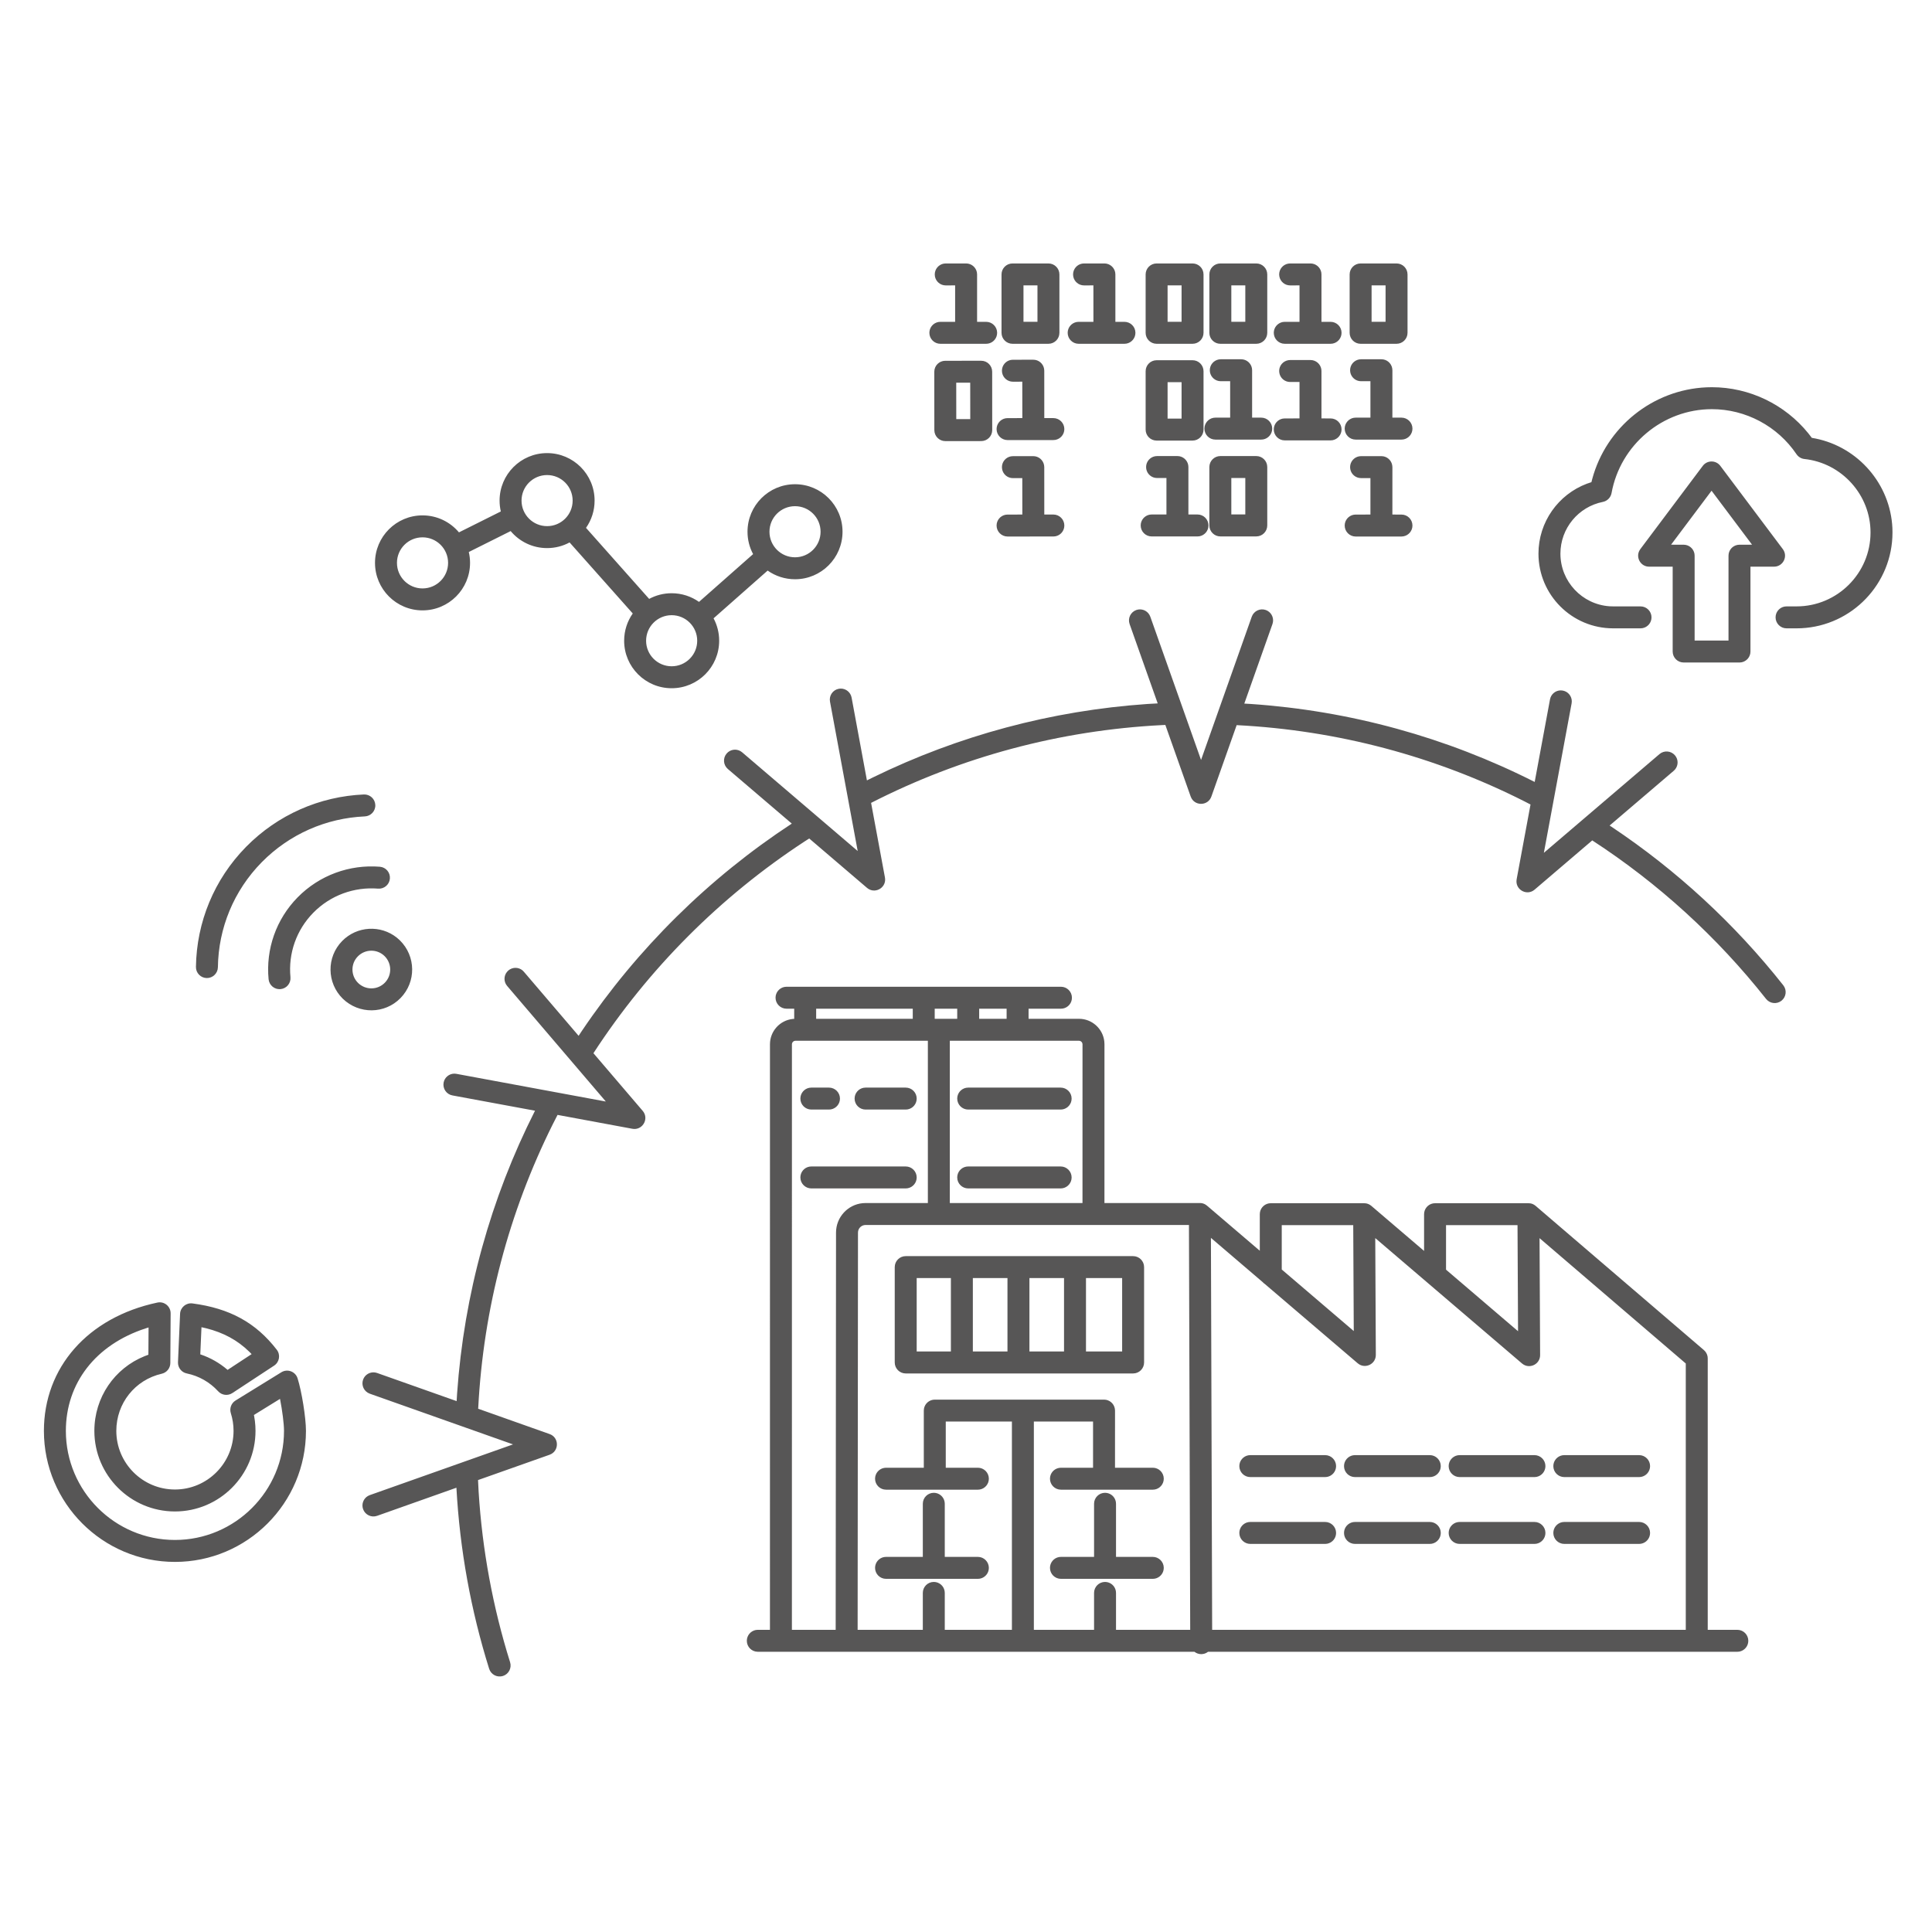 <?xml version="1.0" encoding="UTF-8"?>
<svg width="88px" height="88px" viewBox="0 0 88 88" version="1.1" xmlns="http://www.w3.org/2000/svg" xmlns:xlink="http://www.w3.org/1999/xlink">
    <title>veolia_88_Icon/88*88/brand/smart_industry</title>
    <g id="Icon/88*88/brand/smart_industry" stroke="none" stroke-width="1" fill="none" fill-rule="evenodd">
        <path d="M57.655,27.785 C57.886,27.867 58.019,28.102 57.981,28.336 L57.959,28.424 L56.676,32.048 L56.943,32.063 C61.5,32.371 65.889,33.586 69.903,35.617 L70.601,31.855 C70.646,31.614 70.857,31.445 71.094,31.446 L71.184,31.455 C71.426,31.499 71.594,31.711 71.593,31.948 L71.585,32.037 L70.321,38.845 L75.587,34.348 C75.797,34.169 76.113,34.194 76.292,34.404 C76.452,34.59 76.45,34.86 76.3,35.044 L76.237,35.108 L73.316,37.602 L73.397,37.655 C76.368,39.636 79.013,42.076 81.227,44.879 C81.398,45.096 81.361,45.41 81.145,45.581 C80.928,45.752 80.614,45.716 80.442,45.499 C78.215,42.679 75.538,40.238 72.525,38.279 L69.898,40.523 C69.562,40.809 69.063,40.551 69.073,40.136 L69.081,40.051 L69.713,36.644 L69.424,36.495 C65.376,34.452 60.936,33.263 56.328,33.029 L55.177,36.281 C55.031,36.693 54.479,36.723 54.275,36.369 L54.234,36.281 L53.08,33.02 L52.931,33.027 C48.264,33.264 43.769,34.479 39.677,36.57 L40.308,39.969 C40.388,40.404 39.915,40.707 39.56,40.491 L39.491,40.441 L36.859,38.192 L36.636,38.335 C32.805,40.844 29.528,44.13 27.03,47.972 L29.274,50.598 C29.561,50.933 29.303,51.432 28.888,51.423 L28.803,51.414 L25.396,50.782 L25.178,51.208 C23.182,55.211 22.018,59.593 21.782,64.138 L21.778,64.165 L25.033,65.319 C25.446,65.465 25.475,66.017 25.121,66.221 L25.033,66.262 L21.774,67.415 L21.801,67.949 C21.967,70.605 22.449,73.205 23.234,75.712 C23.317,75.975 23.17,76.256 22.907,76.339 C22.643,76.421 22.363,76.274 22.28,76.011 C21.447,73.35 20.944,70.586 20.789,67.764 L17.176,69.044 C16.916,69.136 16.63,68.999 16.538,68.739 C16.456,68.508 16.555,68.256 16.76,68.139 L16.842,68.101 L23.368,65.79 L16.842,63.48 C16.582,63.387 16.446,63.102 16.538,62.841 C16.62,62.61 16.855,62.477 17.089,62.515 L17.176,62.537 L20.799,63.819 L20.82,63.475 C21.137,58.946 22.35,54.583 24.369,50.591 L20.607,49.895 C20.335,49.845 20.156,49.584 20.206,49.312 C20.251,49.071 20.462,48.902 20.699,48.903 L20.789,48.912 L27.595,50.173 L23.1,44.909 C22.94,44.722 22.942,44.452 23.092,44.269 L23.155,44.204 C23.342,44.045 23.612,44.047 23.796,44.196 L23.86,44.26 L26.355,47.18 L26.501,46.96 C29.028,43.21 32.284,39.994 36.065,37.514 L33.153,35.027 C32.943,34.847 32.918,34.532 33.098,34.322 C33.257,34.135 33.524,34.095 33.729,34.214 L33.803,34.266 L39.067,38.763 L37.805,31.956 C37.755,31.684 37.934,31.423 38.206,31.373 C38.447,31.328 38.68,31.465 38.764,31.686 L38.789,31.773 L39.487,35.546 L39.77,35.406 C43.653,33.509 47.876,32.369 52.255,32.066 L52.732,32.039 L51.452,28.424 C51.36,28.163 51.497,27.878 51.757,27.785 C51.988,27.704 52.24,27.802 52.357,28.008 L52.395,28.09 L54.706,34.615 L57.016,28.09 C57.109,27.83 57.394,27.693 57.655,27.785 Z M48.325,44.945 C48.601,44.945 48.825,45.169 48.825,45.445 C48.825,45.691 48.648,45.895 48.415,45.937 L48.325,45.945 L46.85,45.945 L46.85,46.405 L49.145,46.405 C49.743,46.405 50.237,46.858 50.3,47.439 L50.307,47.566 L50.306,54.797 L54.65,54.796 C54.738,54.795 54.828,54.817 54.911,54.868 L54.978,54.917 L57.382,56.97 L57.382,55.305 C57.382,55.059 57.559,54.855 57.792,54.813 L57.882,54.805 L62.136,54.805 C62.166,54.804 62.19,54.806 62.213,54.81 L62.136,54.805 C62.168,54.805 62.199,54.808 62.229,54.813 C62.286,54.823 62.341,54.844 62.394,54.876 L62.461,54.925 L64.865,56.978 L64.865,55.305 C64.865,55.059 65.042,54.855 65.276,54.813 L65.365,54.805 L69.62,54.805 C69.651,54.804 69.675,54.806 69.699,54.81 L69.62,54.805 C69.651,54.805 69.682,54.808 69.712,54.813 C69.75,54.819 69.788,54.831 69.825,54.848 C69.867,54.868 69.907,54.893 69.942,54.922 L69.945,54.925 L77.611,61.495 C77.699,61.571 77.758,61.675 77.778,61.788 L77.785,61.875 L77.785,74.236 L79.133,74.236 C79.409,74.236 79.633,74.46 79.633,74.736 C79.633,74.982 79.456,75.186 79.223,75.228 L79.133,75.236 L55.023,75.237 C54.961,75.286 54.887,75.32 54.806,75.335 L54.716,75.344 C54.599,75.344 54.491,75.304 54.406,75.237 L34.517,75.236 C34.241,75.236 34.017,75.013 34.017,74.736 C34.017,74.491 34.194,74.287 34.427,74.244 L34.517,74.236 L35.07,74.236 L35.071,47.566 C35.071,46.968 35.524,46.475 36.105,46.412 L36.175,46.408 L36.175,45.945 L35.825,45.945 C35.549,45.945 35.325,45.721 35.325,45.445 C35.325,45.2 35.502,44.996 35.735,44.953 L35.825,44.945 L48.325,44.945 Z M54.155,55.797 L39.424,55.797 C39.258,55.797 39.12,55.915 39.087,56.072 L39.08,56.141 L39.064,74.236 L42.033,74.236 L42.033,72.555 C42.033,72.278 42.257,72.055 42.533,72.055 C42.779,72.055 42.983,72.231 43.025,72.465 L43.033,72.555 L43.033,74.236 L46.091,74.236 L46.091,64.75 L43.078,64.75 L43.078,66.853 L44.541,66.853 C44.817,66.853 45.041,67.077 45.041,67.353 C45.041,67.599 44.864,67.803 44.631,67.845 L44.541,67.853 L40.358,67.853 C40.082,67.853 39.858,67.63 39.858,67.353 C39.858,67.108 40.035,66.904 40.268,66.862 L40.358,66.853 L42.078,66.853 L42.078,64.251 C42.078,64.005 42.255,63.801 42.489,63.759 L42.578,63.751 L50.288,63.751 C50.533,63.751 50.737,63.927 50.779,64.161 L50.788,64.251 L50.787,66.853 L52.508,66.853 C52.784,66.853 53.008,67.077 53.008,67.353 C53.008,67.599 52.831,67.803 52.598,67.845 L52.508,67.853 L48.325,67.853 C48.049,67.853 47.825,67.63 47.825,67.353 C47.825,67.108 48.002,66.904 48.235,66.862 L48.325,66.853 L49.787,66.853 L49.787,64.75 L47.091,64.75 L47.091,74.236 L49.833,74.236 L49.833,72.555 C49.833,72.278 50.057,72.055 50.333,72.055 C50.578,72.055 50.783,72.231 50.825,72.465 L50.833,72.555 L50.833,74.236 L54.212,74.236 L54.155,55.797 Z M42.263,47.405 L36.232,47.405 C36.161,47.405 36.1,47.451 36.079,47.515 L36.071,47.566 L36.07,74.236 L38.064,74.236 L38.08,56.14 C38.082,55.442 38.614,54.868 39.295,54.803 L39.424,54.797 L42.263,54.797 L42.263,47.405 Z M55.156,56.384 L55.212,74.236 L76.785,74.236 L76.785,62.105 L70.124,56.396 L70.15,61.721 C70.152,62.121 69.715,62.35 69.393,62.153 L69.325,62.104 L62.641,56.393 L62.667,61.713 C62.669,62.113 62.232,62.342 61.91,62.145 L61.842,62.096 L57.608,58.481 C57.571,58.457 57.537,58.427 57.508,58.394 L55.156,56.384 Z M50.333,67.995 C50.578,67.995 50.783,68.171 50.825,68.405 L50.833,68.495 L50.833,70.914 L52.508,70.914 C52.784,70.914 53.008,71.138 53.008,71.414 C53.008,71.66 52.831,71.864 52.598,71.906 L52.508,71.914 L48.325,71.914 C48.049,71.914 47.825,71.69 47.825,71.414 C47.825,71.169 48.002,70.964 48.235,70.922 L48.325,70.914 L49.833,70.914 L49.833,68.495 C49.833,68.218 50.057,67.995 50.333,67.995 Z M42.533,67.995 C42.779,67.995 42.983,68.171 43.025,68.405 L43.033,68.495 L43.033,70.914 L44.541,70.914 C44.817,70.914 45.041,71.138 45.041,71.414 C45.041,71.66 44.864,71.864 44.631,71.906 L44.541,71.914 L40.358,71.914 C40.082,71.914 39.858,71.69 39.858,71.414 C39.858,71.169 40.035,70.964 40.268,70.922 L40.358,70.914 L42.033,70.914 L42.033,68.495 C42.033,68.218 42.257,67.995 42.533,67.995 Z M7.168,59.33 C7.48,59.263 7.774,59.502 7.772,59.822 L7.772,59.822 L7.758,62.087 C7.756,62.319 7.595,62.519 7.369,62.571 C6.148,62.85 5.298,63.919 5.298,65.175 C5.298,66.646 6.496,67.845 7.968,67.845 C9.44,67.845 10.638,66.646 10.638,65.175 C10.638,64.898 10.596,64.627 10.514,64.369 C10.445,64.15 10.533,63.912 10.728,63.792 L10.728,63.792 L12.815,62.505 C13.092,62.334 13.456,62.47 13.554,62.78 C13.742,63.374 13.936,64.574 13.936,65.175 C13.936,68.466 11.259,71.143 7.968,71.143 C4.677,71.143 2,68.466 2,65.175 C2,62.295 3.989,60.006 7.168,59.33 Z M60.357,69.323 C60.633,69.323 60.857,69.547 60.857,69.823 C60.857,70.069 60.68,70.273 60.447,70.315 L60.357,70.323 L56.95,70.323 C56.674,70.323 56.45,70.099 56.45,69.823 C56.45,69.578 56.627,69.374 56.86,69.331 L56.95,69.323 L60.357,69.323 Z M69.892,69.323 C70.168,69.323 70.392,69.547 70.392,69.823 C70.392,70.069 70.215,70.273 69.982,70.315 L69.892,70.323 L66.485,70.323 C66.209,70.323 65.985,70.099 65.985,69.823 C65.985,69.578 66.162,69.374 66.395,69.331 L66.485,69.323 L69.892,69.323 Z M74.659,69.323 C74.935,69.323 75.159,69.547 75.159,69.823 C75.159,70.069 74.982,70.273 74.749,70.315 L74.659,70.323 L71.252,70.323 C70.976,70.323 70.752,70.099 70.752,69.823 C70.752,69.578 70.929,69.374 71.162,69.331 L71.252,69.323 L74.659,69.323 Z M65.125,69.323 C65.401,69.323 65.625,69.547 65.625,69.823 C65.625,70.069 65.448,70.273 65.215,70.315 L65.125,70.323 L61.718,70.323 C61.442,70.323 61.218,70.099 61.218,69.823 C61.218,69.578 61.395,69.374 61.628,69.331 L61.718,69.323 L65.125,69.323 Z M6.767,60.464 L6.637,60.505 C4.351,61.248 3,63.007 3,65.175 C3,67.913 5.229,70.143 7.968,70.143 C10.707,70.143 12.936,67.913 12.936,65.175 C12.936,64.844 12.857,64.245 12.758,63.735 L12.758,63.735 L12.753,63.718 L11.565,64.451 L11.576,64.501 C11.603,64.648 11.622,64.797 11.631,64.948 L11.631,64.948 L11.638,65.175 C11.638,67.199 9.992,68.845 7.968,68.845 C5.944,68.845 4.298,67.199 4.298,65.175 C4.298,63.652 5.215,62.322 6.587,61.771 L6.587,61.771 L6.759,61.706 L6.767,60.464 Z M69.892,66.279 C70.168,66.279 70.392,66.503 70.392,66.779 C70.392,67.025 70.215,67.229 69.982,67.271 L69.892,67.279 L66.485,67.279 C66.209,67.279 65.985,67.055 65.985,66.779 C65.985,66.534 66.162,66.33 66.395,66.287 L66.485,66.279 L69.892,66.279 Z M60.357,66.279 C60.633,66.279 60.857,66.503 60.857,66.779 C60.857,67.025 60.68,67.229 60.447,67.271 L60.357,67.279 L56.95,67.279 C56.674,67.279 56.45,67.055 56.45,66.779 C56.45,66.534 56.627,66.33 56.86,66.287 L56.95,66.279 L60.357,66.279 Z M74.659,66.279 C74.935,66.279 75.159,66.503 75.159,66.779 C75.159,67.025 74.982,67.229 74.749,67.271 L74.659,67.279 L71.252,67.279 C70.976,67.279 70.752,67.055 70.752,66.779 C70.752,66.534 70.929,66.33 71.162,66.287 L71.252,66.279 L74.659,66.279 Z M65.125,66.279 C65.401,66.279 65.625,66.503 65.625,66.779 C65.625,67.025 65.448,67.229 65.215,67.271 L65.125,67.279 L61.718,67.279 C61.442,67.279 61.218,67.055 61.218,66.779 C61.218,66.534 61.395,66.33 61.628,66.287 L61.718,66.279 L65.125,66.279 Z M8.681,59.366 L8.767,59.369 C10.45,59.591 11.649,60.237 12.607,61.479 C12.785,61.709 12.729,62.042 12.486,62.202 L12.486,62.202 L10.582,63.453 C10.377,63.588 10.104,63.554 9.939,63.373 C9.553,62.953 9.059,62.672 8.506,62.558 C8.266,62.509 8.097,62.292 8.107,62.047 L8.107,62.047 L8.202,59.844 C8.215,59.551 8.476,59.331 8.767,59.369 Z M51.612,57.215 C51.888,57.215 52.112,57.439 52.112,57.715 L52.112,57.715 L52.112,62.059 C52.112,62.335 51.888,62.559 51.612,62.559 L51.612,62.559 L41.254,62.559 C40.978,62.559 40.754,62.335 40.754,62.059 L40.754,62.059 L40.754,57.715 C40.754,57.439 40.978,57.215 41.254,57.215 L41.254,57.215 Z M9.177,60.453 L9.123,61.69 L9.153,61.699 C9.588,61.848 9.989,62.076 10.341,62.375 L10.341,62.375 L10.366,62.397 L11.461,61.678 L11.351,61.566 C10.811,61.041 10.183,60.701 9.394,60.502 L9.394,60.502 L9.177,60.453 Z M48.465,58.214 L46.889,58.214 L46.889,61.558 L48.465,61.558 L48.465,58.214 Z M45.889,58.214 L44.312,58.214 L44.312,61.558 L45.889,61.558 L45.889,58.214 Z M51.112,58.214 L49.465,58.214 L49.465,61.558 L51.112,61.558 L51.112,58.214 Z M43.312,58.214 L41.754,58.214 L41.754,61.558 L43.312,61.558 L43.312,58.214 Z M69.121,55.804 L65.865,55.804 L65.865,57.832 L69.145,60.635 L69.121,55.804 Z M61.638,55.804 L58.382,55.804 L58.382,57.824 L61.662,60.627 L61.638,55.804 Z M49.145,47.405 L43.263,47.405 L43.263,54.797 L49.306,54.797 L49.307,47.566 C49.307,47.495 49.26,47.435 49.196,47.413 L49.145,47.405 Z M41.254,53.131 C41.53,53.131 41.754,53.355 41.754,53.631 C41.754,53.876 41.577,54.081 41.344,54.123 L41.254,54.131 L36.956,54.131 C36.68,54.131 36.456,53.907 36.456,53.631 C36.456,53.385 36.633,53.181 36.866,53.139 L36.956,53.131 L41.254,53.131 Z M48.311,53.131 C48.587,53.131 48.811,53.355 48.811,53.631 C48.811,53.876 48.634,54.081 48.401,54.123 L48.311,54.131 L44.1,54.131 C43.824,54.131 43.6,53.907 43.6,53.631 C43.6,53.385 43.777,53.181 44.01,53.139 L44.1,53.131 L48.311,53.131 Z M37.759,49.539 C38.035,49.539 38.259,49.763 38.259,50.039 C38.259,50.285 38.082,50.489 37.849,50.531 L37.759,50.539 L36.956,50.539 C36.68,50.539 36.456,50.315 36.456,50.039 C36.456,49.794 36.633,49.589 36.866,49.547 L36.956,49.539 L37.759,49.539 Z M48.311,49.539 C48.587,49.539 48.811,49.763 48.811,50.039 C48.811,50.285 48.634,50.489 48.401,50.531 L48.311,50.539 L44.1,50.539 C43.824,50.539 43.6,50.315 43.6,50.039 C43.6,49.794 43.777,49.589 44.01,49.547 L44.1,49.539 L48.311,49.539 Z M41.254,49.539 C41.53,49.539 41.754,49.763 41.754,50.039 C41.754,50.285 41.577,50.489 41.344,50.531 L41.254,50.539 L39.426,50.539 C39.15,50.539 38.926,50.315 38.926,50.039 C38.926,49.794 39.103,49.589 39.336,49.547 L39.426,49.539 L41.254,49.539 Z M41.575,45.945 L37.175,45.945 L37.175,46.405 L41.575,46.405 L41.575,45.945 Z M45.85,45.945 L44.6,45.945 L44.6,46.405 L45.85,46.405 L45.85,45.945 Z M43.6,45.945 L42.575,45.945 L42.575,46.405 L43.6,46.405 L43.6,45.945 Z M15.71,42.745 C16.434,42.131 17.52,42.155 18.213,42.831 C18.948,43.552 18.962,44.726 18.243,45.461 C17.527,46.194 16.354,46.206 15.614,45.49 C14.88,44.769 14.866,43.593 15.587,42.86 L15.587,42.86 Z M17.301,39.479 C17.577,39.501 17.782,39.742 17.759,40.018 C17.737,40.293 17.496,40.498 17.221,40.476 C16.131,40.388 15.052,40.779 14.27,41.574 C13.496,42.362 13.127,43.431 13.23,44.508 C13.256,44.783 13.054,45.027 12.779,45.053 C12.505,45.079 12.261,44.878 12.234,44.603 C12.104,43.235 12.574,41.874 13.557,40.873 C14.549,39.865 15.919,39.368 17.301,39.479 Z M17.514,43.546 C17.176,43.216 16.632,43.223 16.3,43.561 C15.967,43.899 15.974,44.442 16.312,44.774 C16.655,45.106 17.197,45.1 17.528,44.762 C17.861,44.422 17.854,43.88 17.514,43.546 Z M16.573,36.187 C16.849,36.175 17.083,36.389 17.095,36.665 C17.107,36.941 16.893,37.174 16.617,37.186 C14.856,37.263 13.183,37.993 11.921,39.274 C10.646,40.572 9.949,42.276 9.925,44.055 C9.921,44.331 9.694,44.552 9.418,44.549 C9.142,44.545 8.921,44.318 8.925,44.042 C8.953,42.008 9.75,40.057 11.208,38.573 C12.649,37.109 14.562,36.275 16.573,36.187 Z M24.919,20.638 C26.115,20.638 27.083,21.607 27.083,22.802 C27.083,23.264 26.939,23.692 26.692,24.043 L29.568,27.279 C29.873,27.114 30.222,27.021 30.593,27.021 C31.057,27.021 31.487,27.167 31.839,27.415 L34.303,25.239 C34.14,24.936 34.048,24.588 34.048,24.22 C34.048,23.025 35.017,22.056 36.212,22.056 C37.407,22.056 38.376,23.025 38.376,24.22 C38.376,25.415 37.407,26.384 36.212,26.384 C35.748,26.384 35.318,26.238 34.965,25.989 L32.502,28.164 C32.665,28.468 32.757,28.816 32.757,29.185 C32.757,30.38 31.788,31.348 30.593,31.348 C29.398,31.348 28.429,30.38 28.429,29.185 C28.429,28.723 28.574,28.294 28.821,27.943 L25.944,24.707 C25.639,24.872 25.29,24.965 24.919,24.965 C24.253,24.965 23.657,24.664 23.26,24.19 L21.353,25.143 C21.39,25.302 21.41,25.467 21.41,25.638 C21.41,26.833 20.441,27.802 19.245,27.802 C18.05,27.802 17.081,26.833 17.081,25.638 C17.081,24.443 18.05,23.475 19.245,23.475 C19.912,23.475 20.508,23.776 20.905,24.249 L22.812,23.296 C22.775,23.137 22.755,22.972 22.755,22.802 C22.755,21.607 23.724,20.638 24.919,20.638 Z M30.593,28.021 C29.95,28.021 29.429,28.542 29.429,29.185 C29.429,29.827 29.95,30.348 30.593,30.348 C31.236,30.348 31.757,29.827 31.757,29.185 C31.757,28.542 31.236,28.021 30.593,28.021 Z M77.559,21.22 C77.759,20.953 78.159,20.953 78.359,21.22 L78.359,21.22 L81.205,25.011 C81.453,25.34 81.218,25.811 80.805,25.811 L80.805,25.811 L79.731,25.81 L79.731,29.676 C79.731,29.921 79.555,30.125 79.321,30.168 L79.321,30.168 L79.231,30.176 L76.688,30.176 C76.412,30.176 76.188,29.952 76.188,29.676 L76.188,29.676 L76.188,25.81 L75.115,25.811 C74.733,25.811 74.503,25.405 74.67,25.083 L74.67,25.083 L74.715,25.011 Z M77.959,22.352 L76.115,24.81 L76.688,24.811 C76.934,24.811 77.138,24.988 77.18,25.221 L77.18,25.221 L77.188,25.311 L77.188,29.175 L78.731,29.175 L78.731,25.311 C78.731,25.065 78.908,24.861 79.142,24.819 L79.142,24.819 L79.231,24.811 L79.804,24.81 L77.959,22.352 Z M77.975,17.637 C79.684,17.637 81.301,18.421 82.368,19.739 L82.525,19.943 L82.704,19.976 C84.639,20.371 86.1,22.048 86.196,24.046 L86.2,24.254 L86.2,24.254 C86.2,26.591 84.355,28.504 82.043,28.615 L81.831,28.62 L81.375,28.62 C81.099,28.62 80.875,28.396 80.875,28.12 C80.875,27.874 81.052,27.67 81.285,27.628 L81.375,27.62 L81.831,27.62 C83.689,27.62 85.2,26.11 85.2,24.254 C85.201,22.539 83.887,21.089 82.19,20.907 C82.044,20.892 81.912,20.812 81.829,20.69 C80.966,19.412 79.514,18.637 77.975,18.637 C75.734,18.637 73.801,20.265 73.404,22.459 C73.367,22.661 73.21,22.82 73.009,22.861 C71.892,23.083 71.075,24.067 71.075,25.218 C71.075,26.488 72.063,27.53 73.312,27.615 L73.477,27.62 L74.724,27.62 C75,27.62 75.224,27.844 75.224,28.12 C75.224,28.366 75.047,28.57 74.813,28.612 L74.724,28.62 L73.477,28.62 C71.599,28.62 70.075,27.096 70.075,25.218 C70.075,23.779 70.977,22.524 72.277,22.033 L72.487,21.962 L72.524,21.818 C73.159,19.463 75.271,17.747 77.736,17.642 L77.975,17.637 Z M19.245,24.475 C18.602,24.475 18.081,24.995 18.081,25.638 C18.081,26.281 18.603,26.802 19.245,26.802 C19.888,26.802 20.41,26.281 20.41,25.638 C20.41,24.995 19.889,24.475 19.245,24.475 Z M36.212,23.056 C35.569,23.056 35.048,23.577 35.048,24.22 C35.048,24.863 35.569,25.384 36.212,25.384 C36.855,25.384 37.376,24.863 37.376,24.22 C37.376,23.577 36.855,23.056 36.212,23.056 Z M47.064,20.777 C47.31,20.777 47.514,20.954 47.556,21.187 L47.565,21.277 L47.566,23.436 L47.979,23.436 C48.255,23.436 48.479,23.66 48.479,23.936 C48.48,24.182 48.303,24.386 48.07,24.428 L47.98,24.436 L45.894,24.438 C45.617,24.438 45.394,24.214 45.393,23.938 C45.393,23.692 45.57,23.488 45.803,23.446 L45.893,23.438 L46.566,23.437 L46.564,21.778 L46.137,21.778 C45.892,21.779 45.687,21.602 45.645,21.369 L45.637,21.279 C45.636,21.033 45.813,20.829 46.046,20.786 L46.136,20.778 L47.064,20.777 Z M62.922,20.777 C63.167,20.777 63.371,20.954 63.413,21.188 L63.422,21.277 L63.421,23.437 L63.835,23.438 C64.111,23.438 64.335,23.661 64.335,23.938 C64.335,24.183 64.158,24.387 63.925,24.429 L63.835,24.438 L61.749,24.438 C61.473,24.438 61.249,24.214 61.249,23.938 C61.249,23.692 61.426,23.488 61.659,23.446 L61.749,23.438 L62.421,23.437 L62.421,21.777 L61.995,21.777 C61.749,21.777 61.545,21.601 61.503,21.367 L61.495,21.277 C61.495,21.032 61.671,20.828 61.905,20.785 L61.995,20.777 L62.922,20.777 Z M57.222,20.773 C57.498,20.773 57.722,20.997 57.722,21.273 L57.722,21.273 L57.722,23.933 C57.722,24.209 57.498,24.433 57.222,24.433 L57.222,24.433 L55.585,24.433 C55.309,24.433 55.085,24.209 55.085,23.933 L55.085,23.933 L55.085,21.273 C55.085,20.997 55.309,20.773 55.585,20.773 L55.585,20.773 Z M53.63,20.773 C53.875,20.773 54.08,20.95 54.122,21.184 L54.13,21.273 L54.13,23.433 L54.544,23.434 C54.821,23.434 55.044,23.657 55.044,23.934 C55.044,24.179 54.868,24.383 54.634,24.426 L54.544,24.434 L52.457,24.434 C52.181,24.434 51.957,24.21 51.957,23.934 C51.957,23.688 52.134,23.484 52.368,23.442 L52.457,23.434 L53.13,23.433 L53.13,21.773 L52.703,21.773 C52.458,21.773 52.253,21.597 52.211,21.363 L52.203,21.273 C52.203,21.028 52.38,20.824 52.613,20.781 L52.703,20.773 L53.63,20.773 Z M24.919,21.638 C24.277,21.638 23.755,22.159 23.755,22.802 C23.755,23.444 24.276,23.965 24.919,23.965 C25.563,23.965 26.083,23.444 26.083,22.802 C26.083,22.159 25.562,21.638 24.919,21.638 Z M56.722,21.772 L56.085,21.772 L56.085,23.432 L56.722,23.432 L56.722,21.772 Z M44.692,16.432 C44.968,16.431 45.192,16.655 45.192,16.931 L45.192,16.931 L45.194,19.59 C45.195,19.866 44.971,20.09 44.695,20.091 L44.695,20.091 L43.058,20.092 C42.782,20.092 42.558,19.868 42.558,19.592 L42.558,19.592 L42.556,16.933 C42.555,16.657 42.779,16.433 43.055,16.433 L43.055,16.433 Z M54.319,16.408 C54.595,16.408 54.819,16.632 54.819,16.908 L54.819,16.908 L54.819,19.568 C54.819,19.844 54.595,20.068 54.319,20.068 L54.319,20.068 L52.682,20.068 C52.406,20.068 52.182,19.844 52.182,19.568 L52.182,19.568 L52.182,16.908 C52.182,16.632 52.406,16.408 52.682,16.408 L52.682,16.408 Z M59.691,16.399 C59.937,16.399 60.141,16.576 60.183,16.81 L60.191,16.899 L60.191,19.058 L60.606,19.059 C60.882,19.059 61.106,19.282 61.106,19.559 C61.106,19.804 60.929,20.008 60.696,20.051 L60.606,20.059 L58.519,20.059 C58.243,20.059 58.019,19.835 58.019,19.559 C58.019,19.313 58.196,19.109 58.429,19.067 L58.519,19.059 L59.191,19.058 L59.191,17.399 L58.764,17.399 C58.519,17.399 58.315,17.223 58.273,16.989 L58.264,16.899 C58.264,16.654 58.441,16.45 58.675,16.407 L58.764,16.399 L59.691,16.399 Z M47.064,16.385 C47.31,16.384 47.514,16.561 47.556,16.794 L47.565,16.884 L47.566,19.043 L47.979,19.044 C48.255,19.044 48.479,19.268 48.479,19.544 C48.48,19.789 48.303,19.993 48.07,20.036 L47.98,20.044 L45.894,20.045 C45.617,20.045 45.394,19.821 45.393,19.545 C45.393,19.3 45.57,19.095 45.803,19.053 L45.893,19.045 L46.566,19.044 L46.564,17.385 L46.137,17.386 C45.892,17.386 45.687,17.209 45.645,16.976 L45.637,16.886 C45.636,16.641 45.813,16.436 46.046,16.394 L46.136,16.386 L47.064,16.385 Z M62.922,16.364 C63.167,16.364 63.371,16.541 63.413,16.774 L63.422,16.864 L63.421,19.023 L63.835,19.023 C64.111,19.023 64.335,19.247 64.335,19.523 C64.335,19.769 64.158,19.973 63.925,20.015 L63.835,20.023 L61.749,20.023 C61.473,20.023 61.249,19.8 61.249,19.523 C61.249,19.278 61.426,19.074 61.659,19.031 L61.749,19.023 L62.421,19.023 L62.421,17.364 L61.995,17.364 C61.749,17.364 61.545,17.187 61.503,16.954 L61.495,16.864 C61.495,16.619 61.671,16.415 61.905,16.372 L61.995,16.364 L62.922,16.364 Z M56.532,16.364 C56.778,16.364 56.982,16.541 57.024,16.774 L57.032,16.864 L57.032,19.023 L57.447,19.023 C57.723,19.023 57.947,19.247 57.947,19.523 C57.947,19.769 57.77,19.973 57.537,20.015 L57.447,20.023 L55.36,20.023 C55.084,20.023 54.86,19.8 54.86,19.523 C54.86,19.278 55.037,19.074 55.27,19.031 L55.36,19.023 L56.032,19.023 L56.032,17.364 L55.605,17.364 C55.36,17.364 55.156,17.187 55.113,16.954 L55.105,16.864 C55.105,16.619 55.282,16.415 55.515,16.372 L55.605,16.364 L56.532,16.364 Z M44.192,17.431 L43.555,17.432 L43.557,19.091 L44.194,19.09 L44.192,17.431 Z M53.819,17.407 L53.182,17.407 L53.182,19.067 L53.819,19.067 L53.819,17.407 Z M59.691,12 C59.937,12 60.141,12.177 60.183,12.41 L60.191,12.5 L60.191,14.659 L60.606,14.659 C60.882,14.659 61.106,14.883 61.106,15.159 C61.106,15.405 60.929,15.609 60.696,15.651 L60.606,15.659 L58.519,15.659 C58.243,15.659 58.019,15.435 58.019,15.159 C58.019,14.914 58.196,14.71 58.429,14.667 L58.519,14.659 L59.191,14.659 L59.191,12.999 L58.764,13 C58.519,13 58.315,12.823 58.273,12.59 L58.264,12.5 C58.264,12.255 58.441,12.05 58.675,12.008 L58.764,12 L59.691,12 Z M47.755,12 C48.031,12 48.255,12.224 48.255,12.5 L48.255,12.5 L48.255,15.159 C48.255,15.435 48.031,15.659 47.755,15.659 L47.755,15.659 L46.118,15.659 C45.842,15.659 45.618,15.435 45.618,15.159 L45.618,15.159 L45.618,12.5 C45.618,12.224 45.842,12 46.118,12 L46.118,12 Z M54.319,12 C54.595,12 54.819,12.224 54.819,12.5 L54.819,12.5 L54.819,15.159 C54.819,15.435 54.595,15.659 54.319,15.659 L54.319,15.659 L52.682,15.659 C52.406,15.659 52.182,15.435 52.182,15.159 L52.182,15.159 L52.182,12.5 C52.182,12.224 52.406,12 52.682,12 L52.682,12 Z M57.222,12 C57.498,12 57.722,12.224 57.722,12.5 L57.722,12.5 L57.722,15.159 C57.722,15.435 57.498,15.659 57.222,15.659 L57.222,15.659 L55.585,15.659 C55.309,15.659 55.085,15.435 55.085,15.159 L55.085,15.159 L55.085,12.5 C55.085,12.224 55.309,12 55.585,12 L55.585,12 Z M63.611,12 C63.887,12 64.111,12.224 64.111,12.5 L64.111,12.5 L64.111,15.159 C64.111,15.435 63.887,15.659 63.611,15.659 L63.611,15.659 L61.974,15.659 C61.698,15.659 61.474,15.435 61.474,15.159 L61.474,15.159 L61.474,12.5 C61.474,12.224 61.698,12 61.974,12 L61.974,12 Z M44.005,12 C44.25,12 44.455,12.177 44.497,12.41 L44.505,12.5 L44.505,14.659 L44.918,14.659 C45.194,14.659 45.418,14.883 45.418,15.159 C45.418,15.405 45.241,15.609 45.008,15.651 L44.918,15.659 L42.832,15.659 C42.556,15.659 42.332,15.435 42.332,15.159 C42.332,14.914 42.509,14.71 42.742,14.667 L42.832,14.659 L43.505,14.659 L43.505,12.999 L43.077,13 C42.832,13 42.627,12.823 42.585,12.59 L42.577,12.5 C42.577,12.255 42.754,12.05 42.987,12.008 L43.077,12 L44.005,12 Z M50.304,12 C50.549,12 50.753,12.177 50.796,12.41 L50.804,12.5 L50.804,14.659 L51.217,14.659 C51.493,14.659 51.717,14.883 51.717,15.159 C51.717,15.405 51.54,15.609 51.307,15.651 L51.217,15.659 L49.131,15.659 C48.855,15.659 48.631,15.435 48.631,15.159 C48.631,14.914 48.808,14.71 49.041,14.667 L49.131,14.659 L49.804,14.659 L49.803,12.999 L49.377,13 C49.131,13 48.927,12.823 48.885,12.59 L48.877,12.5 C48.877,12.255 49.054,12.05 49.287,12.008 L49.377,12 L50.304,12 Z M47.255,12.999 L46.618,12.999 L46.618,14.658 L47.255,14.658 L47.255,12.999 Z M53.819,12.999 L53.182,12.999 L53.182,14.658 L53.819,14.658 L53.819,12.999 Z M56.722,12.999 L56.085,12.999 L56.085,14.658 L56.722,14.658 L56.722,12.999 Z M63.111,12.999 L62.474,12.999 L62.474,14.658 L63.111,14.658 L63.111,12.999 Z" id="Combined-Shape" fill="#575656"></path>
    </g>
</svg>